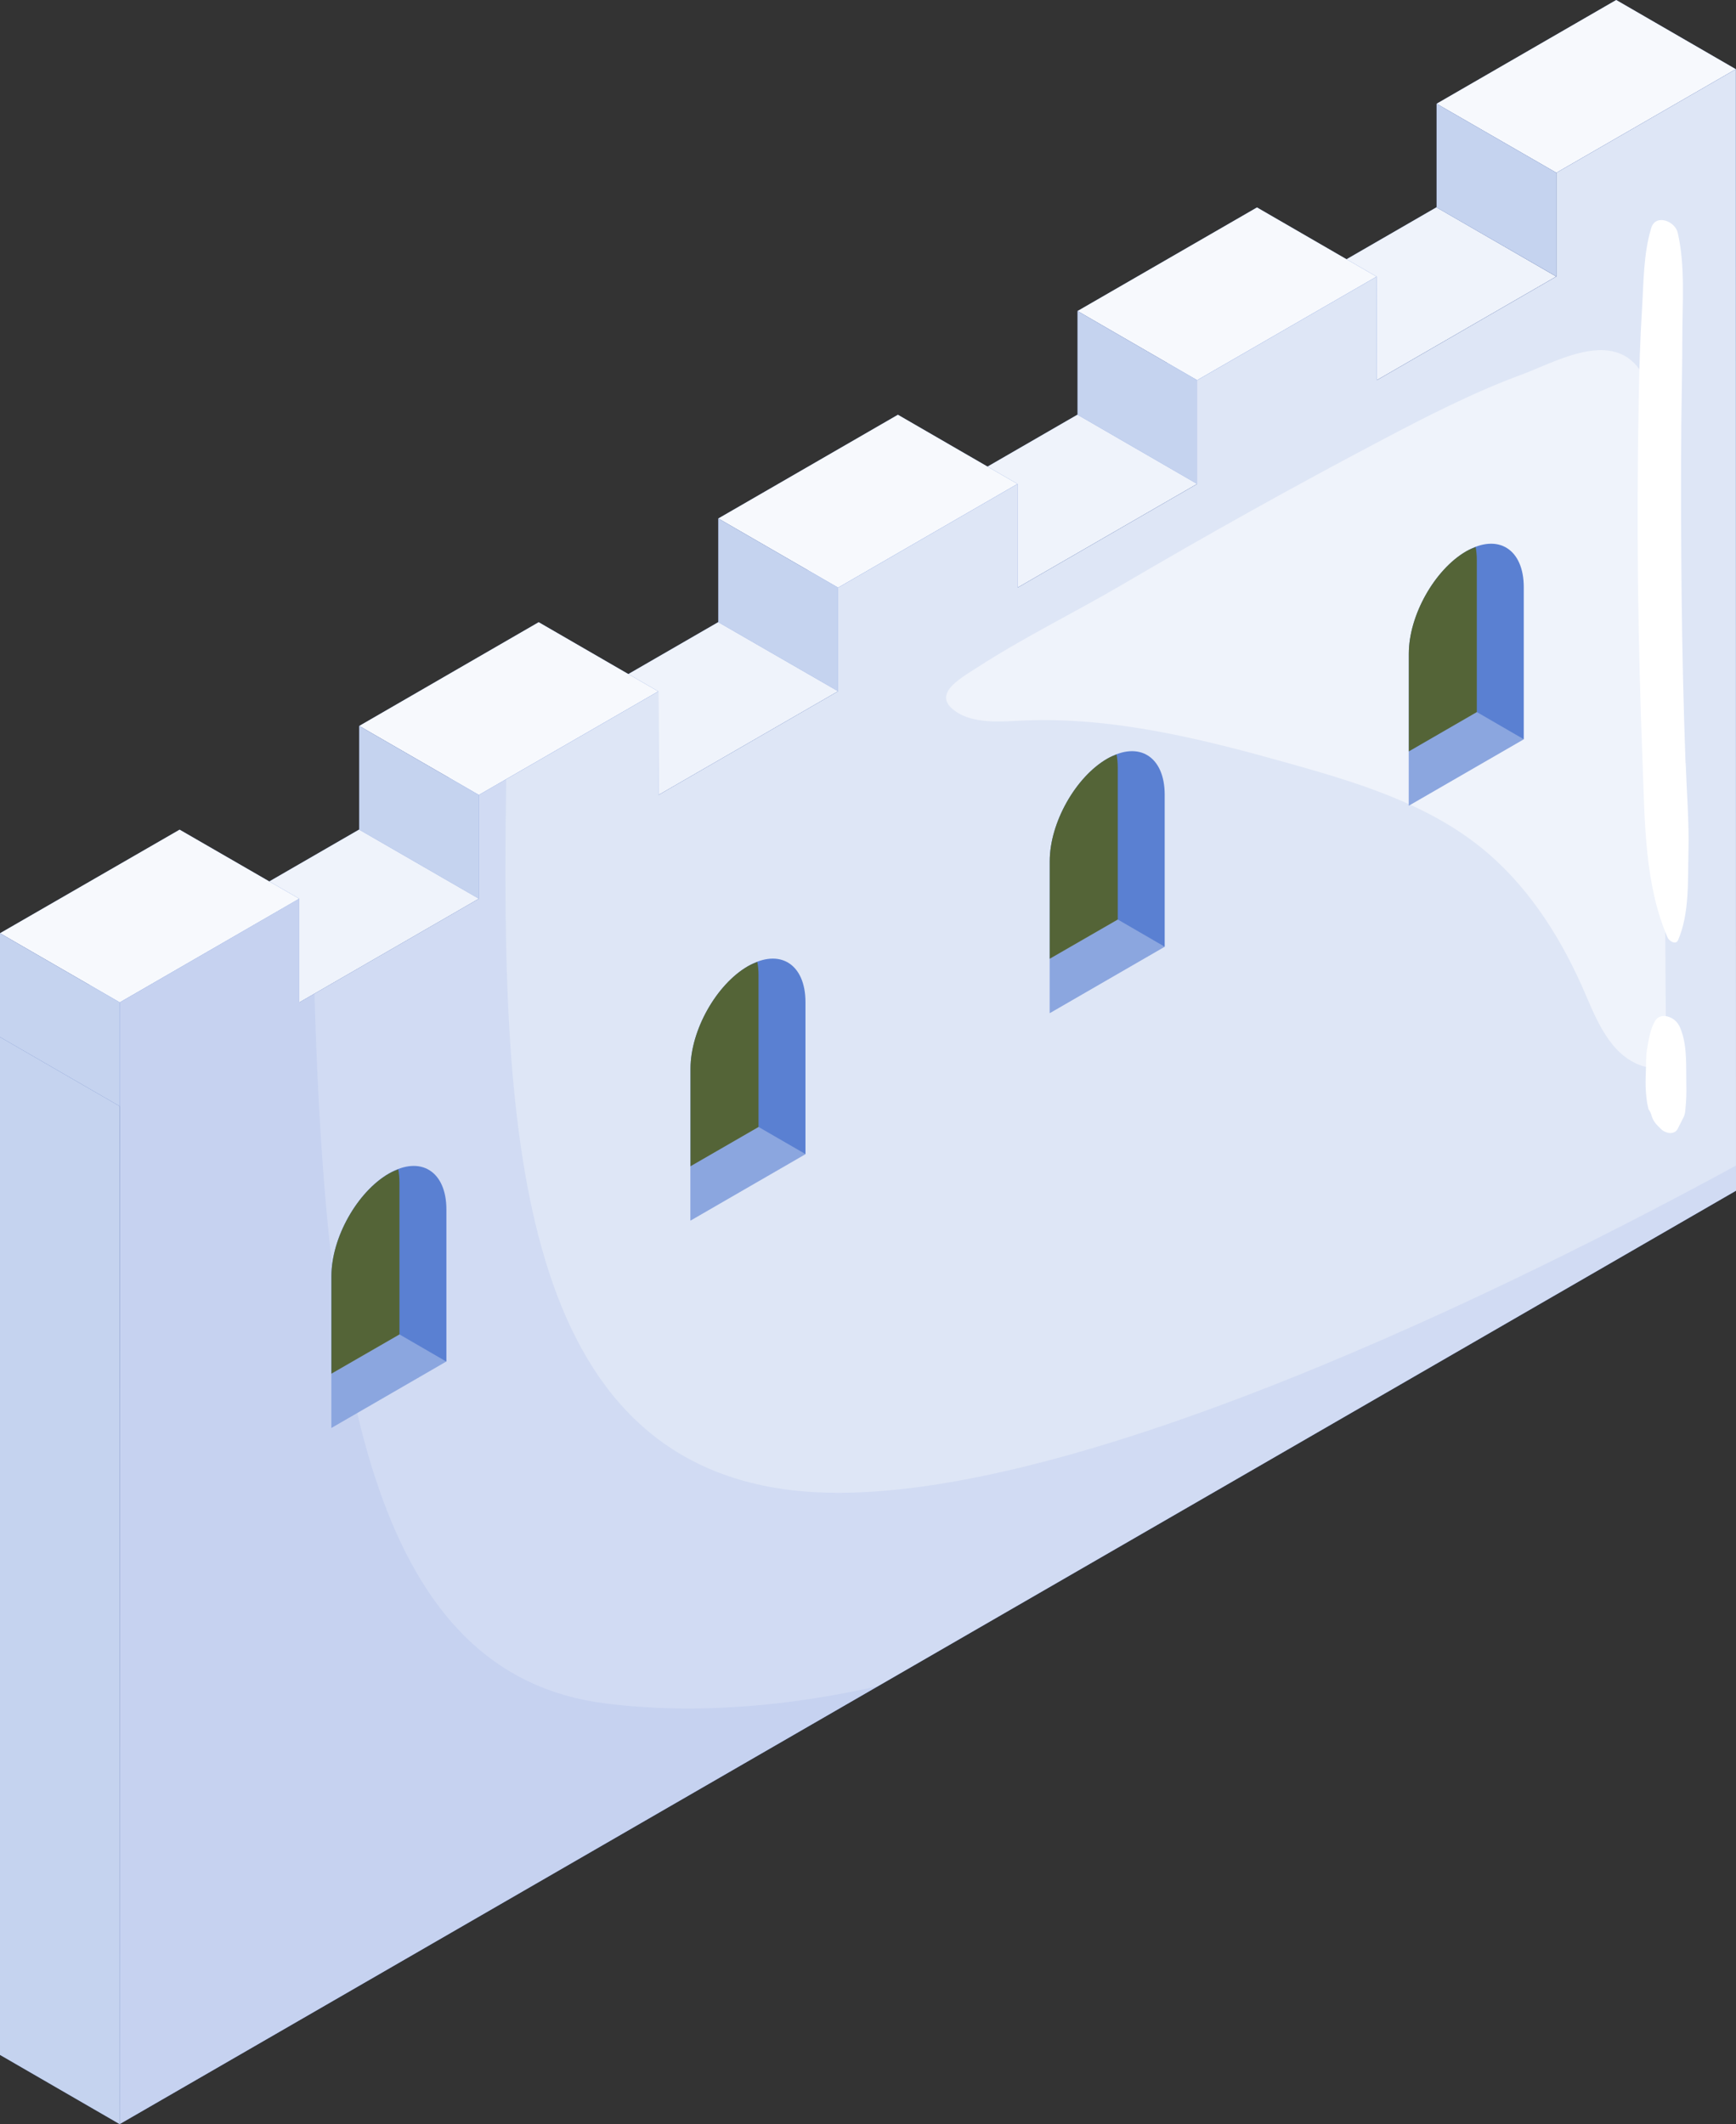 <?xml version="1.0" encoding="UTF-8"?> <svg xmlns="http://www.w3.org/2000/svg" id="Layer_2" data-name="Layer 2" viewBox="0 0 118.69 145.19"><rect x="0" y="0" width="118.69" height="145.19" fill="#333333" stroke="none"/> <defs> <style> .cls-1 { fill: #546437; } .cls-2, .cls-3, .cls-4, .cls-5, .cls-6, .cls-7, .cls-8 { fill: #fff; } .cls-3 { opacity: .9; } .cls-4 { opacity: .3; } .cls-5 { opacity: .95; } .cls-6 { opacity: .5; } .cls-7 { opacity: .8; } .cls-9 { opacity: .1; } .cls-9, .cls-10 { fill: #5a80d2; } .cls-8 { opacity: .65; } </style> </defs> <g id="Layer_1-2" data-name="Layer 1"> <g id="Wall"> <g id="Wall-2" data-name="Wall"> <g> <polygon class="cls-10" points="8.18 145.19 0 140.46 0 70.88 8.19 75.61 8.18 145.19"></polygon> <polygon class="cls-8" points="8.18 145.19 0 140.46 0 70.88 8.19 75.61 8.18 145.19"></polygon> </g> </g> <g id="Battlements"> <g> <polygon class="cls-10" points="106.4 18.9 98.21 14.17 0 70.88 8.19 75.61 106.4 18.9"></polygon> <polygon class="cls-3" points="106.4 18.9 98.21 14.17 0 70.88 8.19 75.61 106.4 18.9"></polygon> </g> <g> <g> <polygon class="cls-10" points="110.5 0 98.22 7.09 106.41 11.81 118.68 4.73 110.5 0"></polygon> <polygon class="cls-5" points="110.5 0 98.22 7.09 106.41 11.81 118.68 4.73 110.5 0"></polygon> </g> <g> <polygon class="cls-10" points="98.22 7.09 98.22 14.18 106.41 18.9 106.41 11.81 98.22 7.09"></polygon> <polygon class="cls-8" points="98.22 7.09 98.22 14.18 106.41 18.9 106.41 11.81 98.22 7.09"></polygon> </g> </g> <g> <g> <polygon class="cls-10" points="85.94 14.18 73.67 21.26 81.85 25.99 94.12 18.91 85.94 14.18"></polygon> <polygon class="cls-5" points="85.94 14.18 73.67 21.26 81.85 25.99 94.12 18.91 85.94 14.18"></polygon> </g> <g> <polygon class="cls-10" points="73.67 21.26 73.67 28.35 81.85 33.08 81.85 25.99 73.67 21.26"></polygon> <polygon class="cls-8" points="73.67 21.26 73.67 28.35 81.85 33.08 81.85 25.99 73.67 21.26"></polygon> </g> </g> <g> <g> <polygon class="cls-10" points="61.39 28.35 49.11 35.44 57.3 40.17 69.57 33.08 61.39 28.35"></polygon> <polygon class="cls-5" points="61.39 28.35 49.11 35.44 57.3 40.17 69.57 33.08 61.39 28.35"></polygon> </g> <g> <polygon class="cls-10" points="49.11 35.44 49.11 42.53 57.3 47.25 57.3 40.17 49.11 35.44"></polygon> <polygon class="cls-8" points="49.11 35.44 49.11 42.53 57.3 47.25 57.3 40.17 49.11 35.44"></polygon> </g> </g> <g> <g> <polygon class="cls-10" points="36.83 42.53 24.56 49.62 32.74 54.34 45.01 47.26 36.83 42.53"></polygon> <polygon class="cls-5" points="36.83 42.53 24.56 49.62 32.74 54.34 45.01 47.26 36.83 42.53"></polygon> </g> <g> <polygon class="cls-10" points="24.56 49.62 24.56 56.71 32.74 61.43 32.74 54.34 24.56 49.62"></polygon> <polygon class="cls-8" points="24.56 49.62 24.56 56.71 32.74 61.43 32.74 54.34 24.56 49.62"></polygon> </g> </g> <g> <g> <polygon class="cls-10" points="12.28 56.71 0 63.79 8.19 68.52 20.46 61.43 12.28 56.71"></polygon> <polygon class="cls-5" points="12.28 56.71 0 63.79 8.19 68.52 20.46 61.43 12.28 56.71"></polygon> </g> <g> <polygon class="cls-10" points="0 63.79 0 70.88 8.19 75.61 8.19 68.52 0 63.79"></polygon> <polygon class="cls-8" points="0 63.79 0 70.88 8.19 75.61 8.19 68.52 0 63.79"></polygon> </g> </g> </g> <polygon class="cls-10" points="118.68 11.81 118.68 4.73 106.41 11.81 106.41 18.9 94.13 25.99 94.13 25.99 94.12 18.91 81.85 25.99 81.85 33.08 69.57 40.17 69.57 40.17 69.57 33.08 57.3 40.17 57.3 47.25 45.02 54.34 45.02 54.34 45.01 47.26 32.74 54.34 32.74 61.43 20.46 68.52 20.46 68.52 20.46 61.43 8.19 68.52 8.19 75.61 8.18 145.19 118.69 81.39 118.68 11.81"></polygon> <polygon class="cls-7" points="118.68 11.81 118.68 4.73 106.41 11.81 106.41 18.9 94.13 25.99 94.13 25.99 94.12 18.91 81.85 25.99 81.85 33.08 69.57 40.17 69.57 40.17 69.57 33.08 57.3 40.17 57.3 47.25 45.02 54.34 45.02 54.34 45.01 47.26 32.74 54.34 32.74 61.43 20.46 68.52 20.46 68.52 20.46 61.43 8.19 68.52 8.19 75.61 8.18 145.19 118.69 81.39 118.68 11.81"></polygon> <path class="cls-6" d="m67.86,49.31c.73.02,1.48-.03,2.12-.06,6.16-.26,12.25,1.27,18.19,2.94,4.63,1.3,9.37,2.74,13.11,5.76,3.02,2.44,5.21,5.77,6.81,9.31.87,1.93,1.7,4.48,3.78,5.44,1.81.84,2.03-.61,2.03-2.31-.04-7.97-.15-15.94-.32-23.91-.09-3.99-.19-7.97-.3-11.95-.08-2.66.53-7.65-1.57-9.73-2.04-2.02-5.52.01-7.72.82-3.3,1.22-6.45,2.84-9.56,4.48-5.96,3.14-11.84,6.42-17.65,9.83-3.29,1.93-6.73,3.6-9.93,5.67-1.26.81-3.35,1.94-1.32,3.15.67.4,1.51.53,2.35.56Z"></path> <path class="cls-2" d="m115.24,52.15c-.14-3.86-.23-7.73-.27-11.59-.04-3.86-.05-7.71-.02-11.57.02-1.98.07-3.96.07-5.93,0-2.35.21-4.84-.31-7.14-.18-.81-1.51-1.32-1.81-.35-.55,1.8-.52,3.76-.64,5.63-.13,2.02-.18,4.04-.22,6.06-.08,4.25-.1,8.49-.05,12.74.05,4.11.16,8.22.32,12.32.15,3.89.13,8.15,1.71,11.78.1.22.56.51.71.16.79-1.83.66-4.09.71-6.06.05-2.01-.12-4.03-.19-6.04Z"></path> <path class="cls-2" d="m114.79,70.09c-.28-.57-1.24-.95-1.63-.31-.33.55-.44,1.3-.55,1.92-.08.47-.07.97-.08,1.46-.02.53-.04,1.06.01,1.59.02.22.04.45.08.67.03.13.06.27.09.4.11.15.18.31.22.48.12.38.36.61.64.88.15.15.41.26.62.27.07,0,.13-.02.2-.03.13-.04.23-.12.3-.23.12-.23.24-.47.35-.7.01-.02.03-.04.04-.07.09-.18.12-.29.14-.47.02-.2.03-.4.05-.59.04-.52.03-1.04.02-1.57-.01-1.22.05-2.57-.49-3.7Z"></path> <path class="cls-9" d="m118.69,79.67c-13.44,7.32-47.13,24.44-64.8,22.16-18.91-2.44-19.62-25.49-19.28-48.56l-1.86,1.07v7.09l-12.28,7.09s0,0,0,0v-7.08s-12.28,7.08-12.28,7.08v76.67s110.5-63.79,110.5-63.79v-1.72Z"></path> <path class="cls-9" d="m41.35,116.43c-15.5-1.97-19.07-20.98-19.85-48.51l-1.04.6s0,0,0,0v-7.08s-12.28,7.08-12.28,7.08v76.67s51.84-29.93,51.84-29.93c-5.75,1.29-12.23,1.99-18.68,1.17Z"></path> <g id="Windows"> <g> <path class="cls-10" d="m96.32,44.68c0-2.61,1.76-5.74,3.93-7,2.17-1.25,3.93-.15,3.93,2.46v10.39l-7.86,4.54v-10.39Z"></path> <path class="cls-1" d="m100.97,38.28c0-.32-.03-.62-.08-.89-.21.08-.42.17-.64.29-2.17,1.25-3.93,4.39-3.93,7v6.68s4.65-2.68,4.65-2.68v-10.39Z"></path> <polygon class="cls-4" points="104.18 50.53 100.97 48.67 96.33 51.36 96.33 55.07 104.18 50.53"></polygon> </g> <g> <path class="cls-10" d="m71.77,58.86c0-2.61,1.76-5.74,3.93-7,2.17-1.25,3.93-.15,3.93,2.46v10.39l-7.86,4.54v-10.39Z"></path> <path class="cls-1" d="m76.42,52.46c0-.32-.03-.62-.08-.89-.21.08-.42.16-.64.29-2.17,1.25-3.93,4.39-3.93,7v6.68s4.65-2.68,4.65-2.68v-10.39Z"></path> <polygon class="cls-4" points="79.63 64.71 76.42 62.85 71.77 65.53 71.77 69.25 79.63 64.71"></polygon> </g> <g> <path class="cls-10" d="m47.21,73.04c0-2.61,1.76-5.74,3.93-7,2.17-1.25,3.93-.15,3.93,2.46v10.39l-7.86,4.54v-10.39Z"></path> <path class="cls-1" d="m51.86,66.64c0-.32-.03-.62-.08-.89-.21.08-.42.17-.64.29-2.17,1.25-3.93,4.39-3.93,7v6.68s4.65-2.68,4.65-2.68v-10.39Z"></path> <polygon class="cls-4" points="55.08 78.89 51.86 77.03 47.22 79.71 47.22 83.43 55.08 78.89"></polygon> </g> <g> <path class="cls-10" d="m22.66,87.21c0-2.61,1.76-5.74,3.93-7,2.17-1.25,3.93-.15,3.93,2.46v10.39l-7.86,4.54v-10.39Z"></path> <path class="cls-1" d="m27.31,80.82c0-.32-.03-.62-.08-.89-.21.08-.42.17-.64.29-2.17,1.25-3.93,4.39-3.93,7v6.68s4.65-2.68,4.65-2.68v-10.39Z"></path> <polygon class="cls-4" points="30.52 93.07 27.31 91.21 22.66 93.89 22.66 97.6 30.52 93.07"></polygon> </g> </g> </g> </g> </svg> 